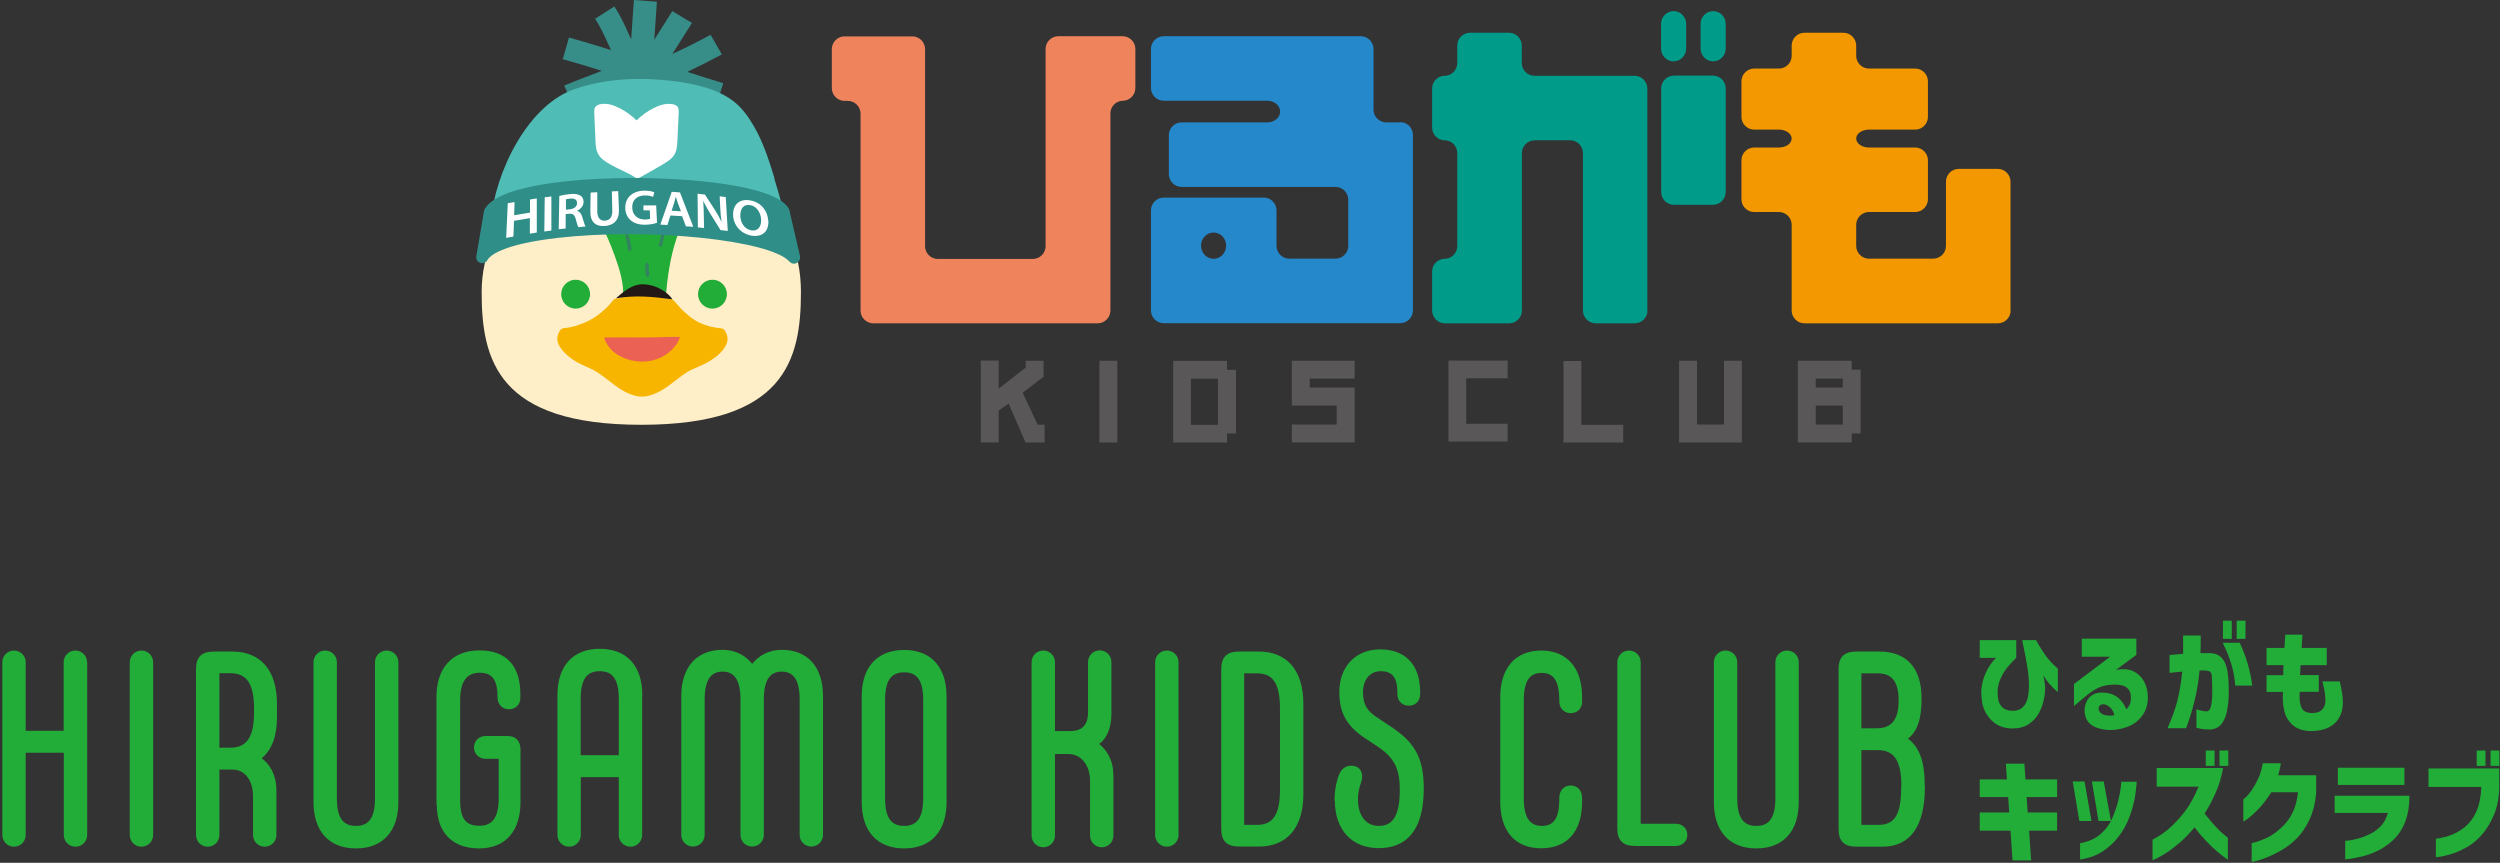 <svg width="481" height="166" viewBox="0 0 481 166" fill="none" xmlns="http://www.w3.org/2000/svg">
<rect x="0" y="0" width="481" height="166" fill="#333333" stroke="none"/>
<g clip-path="url(#clip0_1_90)">
<path d="M123.413 31.298C105.251 31.298 92.671 41.073 92.671 56.208C92.671 69.316 95.809 81.729 123.385 81.729C150.962 81.729 154.1 69.316 154.1 56.208C154.1 40.379 142.353 31.325 123.385 31.325L123.413 31.298Z" fill="#FFEFC8"/>
<path d="M134.271 31.547L134.216 31.714C130.911 30.909 127.162 30.465 122.913 30.465C119.164 30.465 115.748 30.853 112.666 31.603C105.223 33.158 99.891 37.24 97.087 41.962C100.53 38.657 109.639 33.797 115.415 42.795C116.554 44.766 117.442 46.932 118.22 49.071C119.22 51.792 120.108 54.653 119.886 57.541C122.608 57.541 125.329 57.541 128.051 57.541C128.384 53.625 128.884 49.71 130.134 45.961C130.439 45.016 130.8 44.1 131.217 43.184C137.049 33.603 146.463 38.546 150.017 41.906C147.185 37.185 141.797 33.103 134.271 31.547Z" fill="#22AC38"/>
<path d="M138.743 64.678C138.52 64.317 138.104 64.15 137.743 63.984C134.855 62.706 132.105 60.79 130.05 58.291C129.217 57.263 129.106 57.624 127.829 57.319C126.468 56.986 125.163 56.763 124.08 56.847C123.913 56.847 123.719 56.847 123.524 56.847C123.33 56.847 123.135 56.847 122.969 56.847C121.886 56.763 120.58 56.958 119.22 57.319C117.97 57.624 118.414 57.236 117.581 58.235C115.526 60.735 112.194 62.734 109.306 63.984C108.917 64.15 108.528 64.345 108.306 64.678C108.111 64.984 108.056 65.4 108.084 65.761C108.167 67.233 109.222 68.483 110.416 69.288C111.611 70.093 112.999 70.538 114.249 71.232C116.137 72.287 117.72 73.842 119.553 74.981C120.58 75.62 121.775 76.12 122.997 76.286C123.191 76.342 123.358 76.286 123.552 76.286C123.746 76.286 123.913 76.314 124.107 76.286C125.329 76.092 126.523 75.592 127.551 74.953C129.384 73.815 130.967 72.259 132.855 71.204C134.105 70.51 135.466 70.066 136.688 69.26C137.909 68.455 138.937 67.233 139.02 65.733C139.02 65.344 139.02 64.956 138.798 64.65L138.743 64.678Z" fill="#F8B500"/>
<path d="M118.498 57.402C122.219 56.736 125.718 57.097 129.384 57.596C128.134 55.708 125.135 54.375 122.858 54.764C121.164 55.069 119.775 56.264 118.498 57.402Z" fill="#231815"/>
<path d="M110.75 59.374C112.283 59.374 113.527 58.13 113.527 56.597C113.527 55.063 112.283 53.82 110.75 53.82C109.216 53.82 107.973 55.063 107.973 56.597C107.973 58.13 109.216 59.374 110.75 59.374Z" fill="#22AC38"/>
<path d="M137.076 59.374C138.61 59.374 139.853 58.13 139.853 56.597C139.853 55.063 138.61 53.82 137.076 53.82C135.543 53.82 134.299 55.063 134.299 56.597C134.299 58.13 135.543 59.374 137.076 59.374Z" fill="#22AC38"/>
<path d="M115.804 37.935C116.193 38.601 116.526 39.268 116.831 39.99" stroke="#348260" stroke-width="0.66" stroke-linecap="round" stroke-linejoin="round"/>
<path d="M123.663 38.074C123.746 38.962 123.802 39.851 123.802 40.74" stroke="#348260" stroke-width="0.66" stroke-linecap="round" stroke-linejoin="round"/>
<path d="M130.883 37.574C130.439 38.185 130.106 38.851 129.828 39.545" stroke="#348260" stroke-width="0.66" stroke-linecap="round" stroke-linejoin="round"/>
<path d="M120.636 45.405C120.886 46.238 121.053 47.071 121.164 47.932" stroke="#348260" stroke-width="0.66" stroke-linecap="round" stroke-linejoin="round"/>
<path d="M127.69 44.35C127.523 45.294 127.329 46.211 127.079 47.127" stroke="#348260" stroke-width="0.66" stroke-linecap="round" stroke-linejoin="round"/>
<path d="M124.496 50.904C124.441 51.57 124.496 52.264 124.607 52.931" stroke="#348260" stroke-width="0.66" stroke-linecap="round" stroke-linejoin="round"/>
<path d="M116.22 64.928C118.775 64.9 121.358 64.928 123.913 64.928C126.135 64.928 129.8 64.761 130.828 64.817C130.3 66.761 128.356 68.288 126.746 68.955C124.968 69.704 122.997 69.732 121.164 69.26C119.025 68.705 116.887 67.261 116.22 64.9V64.928Z" fill="#EB6153"/>
<path d="M115.276 61.04V60.957C115.276 60.957 115.276 61.012 115.276 61.04C115.221 60.735 116.276 59.985 116.22 59.679C114.582 61.346 111.194 62.873 108.861 63.095C108.584 63.095 108.278 63.151 108.028 63.289C107.834 63.428 107.723 63.623 107.612 63.817C107.445 64.15 107.278 64.484 107.251 64.872C107.112 65.789 107.612 66.677 108.195 67.4C109.167 68.538 110.444 69.371 111.777 70.038C113.11 70.704 114.526 71.204 115.915 71.76" fill="#F8B500"/>
<path d="M131.939 61.04V60.957C131.939 60.957 131.939 61.012 131.939 61.04C131.994 60.735 131.689 60.457 131.744 60.151C133.383 61.818 136.021 62.901 138.354 63.123C138.631 63.123 138.937 63.178 139.187 63.317C139.381 63.456 139.492 63.651 139.603 63.845C139.77 64.178 139.937 64.511 139.964 64.9C140.103 65.817 139.603 66.705 139.02 67.427C138.048 68.566 136.771 69.399 135.438 70.066C134.105 70.732 132.689 71.232 131.3 71.787" fill="#F8B500"/>
<path d="M128.134 35.047C128.606 34.436 129.134 33.908 129.745 33.464" stroke="#348260" stroke-width="0.66" stroke-linecap="round" stroke-linejoin="round"/>
<path d="M118.276 33.297L119.22 34.575C118.886 34.158 118.553 33.741 118.22 33.297" stroke="#348260" stroke-width="0.66" stroke-linecap="round" stroke-linejoin="round"/>
<path d="M110.416 33.88L111.416 34.186" stroke="#348260" stroke-width="0.66" stroke-linecap="round" stroke-linejoin="round"/>
<path d="M135.132 34.908C135.577 34.658 136.077 34.519 136.576 34.464" stroke="#348260" stroke-width="0.66" stroke-linecap="round" stroke-linejoin="round"/>
<path d="M123.941 31.992L124.385 32.575" stroke="#348260" stroke-width="0.66" stroke-linecap="round" stroke-linejoin="round"/>
<path d="M139.104 15.996C136.826 15.302 134.549 14.58 132.244 13.83C134.494 12.747 136.715 11.636 138.881 10.47L136.715 6.693C134.327 7.998 131.883 9.22 129.356 10.386L133.133 4.416L129.356 2.138L125.885 7.637C126.051 5.193 126.218 2.749 126.385 0.333L121.969 0C121.775 2.499 121.608 5.054 121.441 7.581C121.303 7.248 121.136 6.943 120.997 6.609C120.192 4.832 119.359 2.971 118.192 1.25L114.499 3.61C115.471 5.054 116.193 6.665 116.97 8.359C117.165 8.776 117.359 9.192 117.553 9.636C114.86 8.776 112.166 7.97 109.472 7.22L108.278 11.386C110.805 12.08 113.305 12.83 115.804 13.635L115.082 13.913C112.944 14.719 110.722 15.552 108.556 16.468L110.333 20.467C112.416 19.578 114.554 18.773 116.665 17.995L116.915 17.912C116.665 18.606 116.415 19.273 116.221 19.967C121.497 20.273 126.746 20.523 132.022 20.717C131.55 19.8 131.078 18.856 130.606 17.94C133.022 18.718 135.438 19.495 137.826 20.217L139.131 16.079L139.104 15.996Z" fill="#378E89"/>
<path d="M148.99 34.214C147.824 30.437 146.602 26.549 144.269 23.022C143.519 21.856 142.63 20.745 141.52 19.8C138.52 17.273 134.16 16.19 129.856 15.635C123.552 14.83 116.943 15.024 111 16.996C101.724 19.828 95.198 32.964 94.393 42.934C94.393 43.128 105.918 43.656 106.584 43.489C113.332 41.878 120.164 41.184 126.996 40.99C132.855 40.851 138.854 41.128 144.352 43.517C146.074 44.267 147.657 45.433 149.351 46.183C149.573 46.294 152.295 46.877 152.239 46.71C151.295 42.6 150.267 38.49 148.934 34.214H148.99Z" fill="#50BCB6"/>
<path d="M130.467 20.689C130.245 20.273 129.745 20.078 129.273 20.023C128.051 19.856 126.829 20.245 125.746 20.8C124.524 21.411 123.441 22.217 122.469 23.161C121.497 22.217 120.414 21.411 119.192 20.8C118.109 20.245 116.887 19.828 115.665 20.023C115.193 20.078 114.693 20.273 114.471 20.689C114.332 20.967 114.332 21.3 114.332 21.633C114.415 23.494 114.499 25.355 114.582 27.215C114.61 27.993 114.665 28.77 114.999 29.465C115.471 30.465 116.47 31.103 117.442 31.659C118.998 32.547 120.692 33.158 122.191 34.13C122.302 34.214 122.441 34.297 122.58 34.297C122.774 34.297 122.969 34.214 123.135 34.13C124.579 33.353 126.024 32.492 127.468 31.659C128.44 31.103 129.439 30.465 129.911 29.465C130.245 28.77 130.272 27.965 130.328 27.215C130.411 25.355 130.495 23.494 130.578 21.633C130.578 21.328 130.578 20.967 130.467 20.689Z" fill="white"/>
<path d="M153.933 49.321L151.878 40.462C151.878 40.462 151.823 40.267 151.767 40.157C149.101 35.38 131.3 34.186 121.191 34.241C115.387 34.269 96.198 34.797 93.226 40.295C93.171 40.406 93.115 40.517 93.115 40.656L91.643 49.293C91.56 49.848 91.866 50.404 92.393 50.571C92.921 50.765 93.504 50.515 93.782 50.043C94.143 49.349 96.226 47.044 107.334 45.766C124.913 43.767 148.24 46.183 151.906 50.348C152.128 50.598 152.461 50.737 152.767 50.737C152.933 50.737 153.128 50.682 153.294 50.598C153.766 50.348 154.016 49.821 153.905 49.321H153.933Z" fill="#308E89"/>
<path d="M99.003 38.851L98.919 41.406L101.974 40.906V38.379L103.279 38.185V44.739L101.946 44.961V41.962L98.892 42.489L98.781 45.516L97.392 45.766L97.697 39.101L99.003 38.879V38.851Z" fill="white"/>
<path d="M106.084 37.796V44.35L104.723 44.544L104.807 37.963L106.084 37.796Z" fill="white"/>
<path d="M107.667 37.685C108.139 37.546 108.833 37.435 109.556 37.352C110.527 37.24 111.194 37.352 111.666 37.629C112.055 37.879 112.277 38.268 112.277 38.824C112.277 39.629 111.694 40.267 111.027 40.545C111.527 40.712 111.86 41.128 112.027 41.739C112.277 42.545 112.499 43.322 112.638 43.572L111.277 43.711C111.166 43.517 110.972 42.989 110.777 42.156C110.555 41.323 110.222 41.073 109.5 41.128L108.833 41.184V43.961L107.5 44.1L107.612 37.657L107.667 37.685ZM108.889 40.351L109.639 40.267C110.5 40.184 111.027 39.712 111.027 39.073C111.027 38.379 110.5 38.129 109.667 38.212C109.278 38.24 109 38.296 108.889 38.351V40.351Z" fill="white"/>
<path d="M114.915 36.963V40.629C114.915 41.934 115.498 42.489 116.359 42.461C117.304 42.406 117.859 41.767 117.803 40.49L117.72 36.824L118.942 36.768L119.081 40.351C119.164 42.378 118.053 43.378 116.304 43.489C114.638 43.572 113.555 42.767 113.582 40.656L113.638 37.046L114.888 36.991L114.915 36.963Z" fill="white"/>
<path d="M126.357 42.878C125.912 43.045 125.024 43.239 124.08 43.239C122.858 43.239 121.941 42.934 121.275 42.323C120.636 41.739 120.275 40.879 120.303 39.907C120.303 37.907 121.858 36.657 124.08 36.685C124.913 36.685 125.551 36.852 125.885 36.991L125.663 37.879C125.274 37.74 124.829 37.602 124.107 37.602C122.663 37.602 121.636 38.379 121.636 39.851C121.636 41.351 122.636 42.239 124.107 42.239C124.579 42.239 124.913 42.184 125.079 42.1L125.024 40.462H123.802V39.518H126.246L126.412 42.878H126.357Z" fill="white"/>
<path d="M128.995 41.434L128.412 43.295L127.051 43.211L129.245 36.907L130.828 37.018L133.383 43.628L131.966 43.544L131.244 41.6L128.995 41.462V41.434ZM131.022 40.656L130.411 39.046C130.272 38.657 130.134 38.212 130.023 37.852C129.939 38.212 129.828 38.629 129.717 38.99L129.217 40.545L131.022 40.656Z" fill="white"/>
<path d="M134.271 43.739L134.216 37.268L135.632 37.435L137.521 40.351C138.021 41.128 138.465 41.934 138.826 42.711C138.687 41.823 138.631 40.962 138.576 39.962L138.465 37.768L139.631 37.907L140.02 44.433L138.631 44.267L136.632 41.073C136.16 40.295 135.688 39.462 135.327 38.712H135.299C135.355 39.545 135.41 40.379 135.41 41.462L135.466 43.878L134.244 43.739H134.271Z" fill="white"/>
<path d="M147.824 42.35C147.99 44.628 146.574 45.683 144.519 45.322C142.436 44.933 141.075 43.239 141.048 41.295C141.02 39.323 142.325 38.212 144.297 38.546C146.352 38.879 147.657 40.49 147.796 42.35H147.824ZM142.436 41.517C142.464 42.878 143.269 44.1 144.547 44.322C145.852 44.544 146.518 43.572 146.435 42.156C146.352 40.934 145.602 39.657 144.324 39.462C143.047 39.24 142.408 40.184 142.436 41.517Z" fill="white"/>
<path d="M216.056 19.384C214.723 19.384 213.64 20.495 213.64 21.828V59.763C213.64 61.096 212.529 62.206 211.196 62.206H168.013C166.68 62.206 165.569 61.096 165.569 59.763V21.856C165.569 20.523 164.458 19.412 163.125 19.412H162.486C161.153 19.412 160.043 18.301 160.043 16.968V9.442C160.043 8.109 161.153 6.998 162.486 6.998H175.539C176.872 6.998 177.983 8.109 177.983 9.442V47.377C177.983 48.71 179.093 49.821 180.426 49.821H198.727C200.06 49.821 201.171 48.71 201.171 47.377V9.414C201.171 8.081 202.282 6.97 203.615 6.97H216.001C217.334 6.97 218.444 8.081 218.444 9.414V16.94C218.444 18.273 217.361 19.384 216.028 19.384H216.056Z" fill="#EF845C"/>
<path d="M269.404 23.55H266.71C265.377 23.55 264.266 22.439 264.266 21.106V9.414C264.266 8.081 263.155 6.97 261.822 6.97H223.888C222.555 6.97 221.444 8.081 221.444 9.414V16.94C221.444 18.273 222.555 19.384 223.888 19.384H243.855C245.188 19.384 246.299 20.328 246.299 21.467C246.299 22.605 245.188 23.55 243.855 23.55H227.331C225.998 23.55 224.887 24.66 224.887 25.993V33.519C224.887 34.852 225.998 35.963 227.331 35.963H256.962C258.295 35.963 259.406 37.074 259.406 38.407V47.321C259.406 48.654 258.295 49.765 256.962 49.765H248.048C246.715 49.765 245.604 48.654 245.604 47.321V40.462C245.604 39.129 244.493 38.018 243.16 38.018H223.888C222.555 38.018 221.444 39.129 221.444 40.462V59.735C221.444 61.068 222.555 62.179 223.888 62.179H269.404C270.737 62.179 271.848 61.068 271.848 59.735V25.938C271.848 24.605 270.737 23.494 269.404 23.494V23.55ZM233.496 49.793C232.163 49.793 231.08 48.654 231.08 47.266C231.08 45.877 232.163 44.739 233.496 44.739C234.829 44.739 235.912 45.877 235.912 47.266C235.912 48.654 234.829 49.793 233.496 49.793Z" fill="#2588CA"/>
<path d="M316.975 59.763C316.975 61.096 315.864 62.206 314.531 62.206H307.005C305.672 62.206 304.562 61.096 304.562 59.763V29.437C304.562 28.104 303.451 26.993 302.118 26.993H295.258C293.925 26.993 292.815 28.104 292.815 29.437V59.763C292.815 61.096 291.704 62.206 290.371 62.206H277.985C276.652 62.206 275.541 61.096 275.541 59.763V52.237C275.541 50.904 276.624 49.793 277.957 49.793C279.29 49.793 280.373 48.682 280.373 47.349V29.437C280.373 28.104 279.29 26.993 277.957 26.993C276.624 26.993 275.541 25.882 275.541 24.549V17.023C275.541 15.691 276.624 14.58 277.957 14.58C279.29 14.58 280.373 13.469 280.373 12.136V8.748C280.373 7.415 281.484 6.304 282.817 6.304H290.343C291.676 6.304 292.787 7.415 292.787 8.748V12.136C292.787 13.469 293.898 14.58 295.231 14.58H314.503C315.836 14.58 316.947 15.691 316.947 17.023V59.79L316.975 59.763ZM322.002 2.138C323.335 2.138 324.418 3.249 324.418 4.582V9.359C324.418 10.692 323.335 11.803 322.002 11.803C320.669 11.803 319.585 10.692 319.585 9.359V4.582C319.585 3.249 320.669 2.138 322.002 2.138ZM329.583 14.552C330.916 14.552 332.027 15.663 332.027 16.996V36.963C332.027 38.296 330.916 39.407 329.583 39.407H322.057C320.724 39.407 319.613 38.296 319.613 36.963V16.996C319.613 15.663 320.724 14.552 322.057 14.552H329.583ZM329.611 2.138C330.944 2.138 332.027 3.249 332.027 4.582V9.359C332.027 10.692 330.944 11.803 329.611 11.803C328.278 11.803 327.195 10.692 327.195 9.359V4.582C327.195 3.249 328.278 2.138 329.611 2.138Z" fill="#009B89"/>
<path d="M386.846 59.763C386.846 61.096 385.735 62.206 384.402 62.206H347.162C345.829 62.206 344.718 61.096 344.718 59.763V43.239C344.718 41.906 343.607 40.795 342.274 40.795H337.498C336.165 40.795 335.054 39.684 335.054 38.351V30.826C335.054 29.492 336.165 28.382 337.498 28.382H342.274C343.607 28.382 344.718 27.604 344.718 26.66C344.718 25.716 343.607 24.938 342.274 24.938H337.498C336.165 24.938 335.054 23.827 335.054 22.494V15.635C335.054 14.302 336.165 13.191 337.498 13.191H342.274C343.607 13.191 344.718 12.08 344.718 10.747V8.748C344.718 7.415 345.829 6.304 347.162 6.304H354.688C356.021 6.304 357.131 7.415 357.131 8.748V10.747C357.131 12.08 358.242 13.191 359.575 13.191H368.49C369.823 13.191 370.934 14.302 370.934 15.635V22.494C370.934 23.827 369.823 24.938 368.49 24.938H359.575C358.242 24.938 357.131 25.716 357.131 26.66C357.131 27.604 358.242 28.382 359.575 28.382H368.49C369.823 28.382 370.934 29.492 370.934 30.826V38.351C370.934 39.684 369.823 40.795 368.49 40.795H359.575C358.242 40.795 357.131 41.906 357.131 43.239V47.321C357.131 48.654 358.242 49.765 359.575 49.765H371.961C373.294 49.765 374.405 48.654 374.405 47.321V34.936C374.405 33.603 375.516 32.492 376.849 32.492H384.375C385.708 32.492 386.818 33.603 386.818 34.936V59.735L386.846 59.763Z" fill="#F39800"/>
<path d="M200.949 85.145H197.311L194.062 77.647L192.146 78.98V85.117H188.702V69.371H192.146V74.759L197.339 70.732V69.399H200.782V72.482L196.756 75.564L199.644 81.701H200.977V85.145H200.949Z" fill="#595757"/>
<path d="M214.973 69.399V85.145H211.53V69.399H214.973Z" fill="#595757"/>
<path d="M225.72 69.427H236.079V71.149H237.801V83.395H236.079V85.145H225.72V69.427ZM234.329 81.729V72.87H229.136V81.729H234.329Z" fill="#595757"/>
<path d="M251.992 74.564H260.628V85.117H248.548V81.674H257.185V78.036H248.548V69.399H260.628V72.843H251.992V74.564Z" fill="#595757"/>
<path d="M282.095 81.535H290.065V84.951H278.679V69.371H290.065V72.787H282.095V81.535Z" fill="#595757"/>
<path d="M312.31 85.145H300.812V69.455H304.256V81.729H312.31V85.173V85.145Z" fill="#595757"/>
<path d="M335.137 85.145H323.057V69.399H326.5V81.674H331.694V69.399H335.137V85.145Z" fill="#595757"/>
<path d="M345.912 69.399H356.271V71.121H357.992V83.395H356.271V85.117H345.912V69.371V69.399ZM354.549 74.564V72.843H349.356V74.564H354.549ZM354.549 81.674V78.036H349.356V81.674H354.549Z" fill="#595757"/>
</g>
<g clip-path="url(#clip1_1_90)">
<path d="M380.903 126.607V123.163H387.929V126.607H387.874C387.346 127.107 386.791 127.718 386.235 128.384C385.68 129.078 385.235 129.8 384.902 130.578C384.569 131.356 384.375 132.133 384.347 132.883C384.291 134.133 384.486 135.077 384.93 135.716C385.374 136.354 386.041 136.688 386.985 136.743C388.013 136.826 388.818 136.521 389.429 135.799C390.04 135.077 390.345 133.799 390.373 131.966C390.373 130.55 390.234 129.189 389.984 127.856C389.734 126.523 389.54 125.413 389.345 124.552C389.179 123.691 389.068 123.219 389.068 123.163H391.734C391.734 123.163 391.928 123.496 392.234 124.052C392.567 124.607 392.956 125.218 393.428 125.912C393.761 126.385 394.094 126.829 394.483 127.245C394.872 127.662 395.344 128.134 395.927 128.662V133.188C395.233 132.577 394.677 131.994 394.261 131.522C393.844 131.05 393.456 130.495 393.122 129.939C393.233 130.356 393.317 130.8 393.372 131.217C393.428 131.633 393.483 132.05 393.483 132.439C393.483 133.077 393.4 133.827 393.206 134.716C393.039 135.577 392.706 136.438 392.234 137.298C391.762 138.132 391.095 138.826 390.234 139.381C389.373 139.937 388.262 140.187 386.929 140.159C385.791 140.103 384.874 139.826 384.125 139.354C383.375 138.881 382.764 138.27 382.292 137.521C381.82 136.799 381.514 136.021 381.375 135.188C381.236 134.355 381.181 133.605 381.209 132.855C381.292 131.661 381.57 130.522 382.07 129.439C382.569 128.356 383.208 127.384 384.041 126.579H380.931L380.903 126.607Z" fill="#22AC38"/>
<path d="M400.537 126.357V122.885H411.034V125.996L407.091 128.912C408.424 128.634 409.563 128.717 410.423 129.134C411.312 129.55 411.979 130.189 412.478 131.05C412.978 131.911 413.228 132.938 413.256 134.105C413.256 135.355 412.978 136.465 412.367 137.41C411.756 138.354 410.979 139.048 410.035 139.52C409.09 139.992 408.063 140.27 406.98 140.409C405.897 140.52 404.814 140.437 403.786 140.131C402.925 139.881 402.231 139.465 401.787 138.909C401.342 138.354 401.092 137.632 401.065 136.743C401.065 136.188 401.176 135.604 401.454 134.994C401.731 134.383 402.176 133.91 402.814 133.577C403.453 133.244 404.314 133.161 405.425 133.327C406.397 133.494 407.147 133.855 407.73 134.41C408.313 134.966 408.757 135.632 409.118 136.465C409.452 136.132 409.674 135.771 409.813 135.382C409.951 134.994 410.007 134.549 409.979 134.077C409.979 133.299 409.701 132.716 409.202 132.3C408.674 131.883 407.813 131.689 406.619 131.717C405.453 131.772 404.481 131.966 403.731 132.328C402.981 132.689 402.287 133.133 401.648 133.661L399.037 135.827V131.605L405.98 126.357H400.593H400.537ZM404.786 135.493C404.342 135.493 404.064 135.604 403.897 135.882C403.731 136.16 403.731 136.465 403.897 136.799C404.036 137.132 404.369 137.382 404.869 137.548C405.397 137.687 405.841 137.715 406.202 137.687C406.563 137.659 406.785 137.604 406.785 137.604C406.702 137.076 406.48 136.632 406.091 136.215C405.702 135.799 405.258 135.577 404.786 135.493Z" fill="#22AC38"/>
<path d="M417.422 129.523V126.024C418.394 125.94 419.255 125.857 420.032 125.801C420.032 124.746 420.032 123.58 420.032 122.275H423.42C423.42 123.552 423.42 124.691 423.365 125.663H425.059C426.169 125.663 427.03 126.024 427.614 126.746C428.197 127.468 428.558 128.606 428.697 130.161C428.808 131.3 428.835 132.439 428.808 133.633C428.78 134.827 428.669 135.91 428.447 136.937C428.224 137.965 427.863 138.77 427.336 139.381C426.808 139.992 426.086 140.325 425.17 140.353C424.392 140.353 423.753 140.298 423.281 140.187C422.809 140.076 422.587 140.02 422.587 140.02V136.465C423.476 136.743 424.17 136.882 424.642 136.854C425.031 136.799 425.281 136.438 425.42 135.743C425.559 135.049 425.642 134.216 425.642 133.244C425.642 132.272 425.614 131.3 425.559 130.356C425.559 129.8 425.447 129.439 425.253 129.273C425.059 129.106 424.67 129.023 424.142 128.995C423.976 128.995 423.809 128.995 423.698 128.995C423.559 128.995 423.392 128.995 423.198 128.995C423.004 131.05 422.698 132.938 422.254 134.716C421.837 136.493 421.282 138.298 420.615 140.103H417.033C417.866 138.215 418.505 136.465 418.921 134.827C419.338 133.188 419.643 131.328 419.866 129.217C419.143 129.273 418.56 129.328 418.116 129.384C417.672 129.439 417.449 129.467 417.422 129.467V129.523ZM427.641 123.663H430.918C432.168 126.329 432.973 129.078 433.334 131.911H430.057C429.891 129.245 429.085 126.523 427.641 123.663ZM427.697 122.913V119.414H429.391V122.913H427.697ZM430.335 122.913V119.414H432.029V122.913H430.335Z" fill="#22AC38"/>
<path d="M439.361 127.968H436.084V124.663H439.527C439.583 123.885 439.638 123.052 439.694 122.108H442.999C442.943 123.052 442.887 123.885 442.832 124.663H447.664V127.968H442.638C442.61 128.301 442.582 128.606 442.582 128.939C442.582 129.273 442.554 129.578 442.526 129.884H446.137V133.105H442.471C442.36 134.355 442.471 135.355 442.776 136.077C443.082 136.799 443.748 137.16 444.748 137.187C445.526 137.187 446.109 137.049 446.442 136.799C446.775 136.576 447.053 136.271 447.192 135.882C447.359 135.521 447.414 135.132 447.414 134.716C447.414 134.244 447.359 133.744 447.275 133.188C447.192 132.633 447.025 131.939 446.831 131.106H450.163C450.552 132.661 450.774 134.049 450.774 135.243C450.774 135.66 450.719 136.16 450.58 136.771C450.441 137.382 450.163 137.965 449.747 138.548C449.33 139.131 448.719 139.631 447.914 140.02C447.109 140.409 446.081 140.631 444.748 140.659C443.193 140.659 441.999 140.27 441.138 139.52C440.277 138.77 439.722 137.826 439.472 136.688C439.222 135.549 439.138 134.355 439.249 133.133H436.084V129.911H439.305C439.305 129.606 439.305 129.273 439.305 128.967C439.305 128.634 439.305 128.329 439.361 127.995V127.968Z" fill="#22AC38"/>
<path d="M380.903 159.821V156.321H386.568L386.374 153.35H380.903V149.962H386.124L385.93 146.935H389.484L389.707 149.962H395.788V153.35H389.929L390.123 156.321H395.788V159.821H390.401L390.79 165.541H387.207L386.818 159.821H380.903Z" fill="#22AC38"/>
<path d="M401.065 150.351L402.398 157.96H400.065L398.788 150.351H401.065ZM400.204 165.347V162.237C401.759 161.959 403.036 161.403 404.064 160.543C405.091 159.682 405.841 158.682 406.341 157.543C406.841 156.405 407.23 155.294 407.508 154.211C407.785 153.128 407.952 152.239 408.035 151.517C408.118 150.795 408.146 150.434 408.146 150.406H411.118C411.007 151.711 410.868 152.906 410.646 153.961C410.423 155.016 410.118 156.127 409.646 157.349C409.174 158.571 408.563 159.709 407.702 160.848C406.869 161.987 405.841 162.931 404.619 163.764C403.397 164.569 401.926 165.125 400.176 165.375L400.204 165.347ZM404.758 150.351L406.147 157.96H403.758L402.481 150.351H404.758Z" fill="#22AC38"/>
<path d="M423.004 151.35H414.95V147.768H427.725C427.419 149.49 426.947 151.073 426.281 152.545C425.642 154.016 424.92 155.349 424.17 156.516C424.836 157.377 425.503 158.182 426.169 158.904C426.836 159.626 427.391 160.182 427.891 160.57C428.363 160.959 428.613 161.154 428.641 161.181V165.43C427.836 164.847 427.114 164.292 426.475 163.736C425.836 163.181 425.114 162.514 424.392 161.737C423.642 160.959 422.92 160.098 422.226 159.182C421.31 160.293 420.393 161.265 419.449 162.07C418.505 162.875 417.644 163.542 416.838 164.069C416.033 164.569 415.394 164.93 414.894 165.18C414.395 165.402 414.145 165.514 414.145 165.514V161.542C415.422 160.904 416.589 160.098 417.616 159.154C418.644 158.21 419.616 157.127 420.504 155.933C421.421 154.738 422.226 153.211 423.004 151.323V151.35ZM424.392 147.351V144.408H426.086V147.351H424.392ZM427.03 147.351V144.408H428.724V147.351H427.03Z" fill="#22AC38"/>
<path d="M435.334 146.852H438.833C438.777 147.268 438.694 147.657 438.611 148.046C438.527 148.435 438.444 148.796 438.333 149.157H445.637V152.545C445.47 154.461 445.054 156.183 444.359 157.654C443.665 159.126 442.86 160.348 441.915 161.292C440.971 162.237 439.972 163.014 438.972 163.57C437.972 164.153 437.028 164.597 436.167 164.958C435.306 165.291 434.584 165.541 434.056 165.652C433.529 165.763 433.223 165.847 433.223 165.819V162.209C433.223 162.209 433.529 162.153 434.112 161.987C434.695 161.82 435.389 161.542 436.222 161.154C437.056 160.765 437.916 160.154 438.833 159.321C439.749 158.515 440.471 157.571 441.027 156.488C441.582 155.433 441.943 154.072 442.138 152.434H437C436.139 153.767 435.306 154.85 434.501 155.683C433.695 156.516 433.001 157.127 432.473 157.516C431.946 157.904 431.64 158.099 431.612 158.071V153.794C431.612 153.794 431.779 153.655 432.112 153.378C432.418 153.1 432.807 152.656 433.223 152.045C433.64 151.434 434.029 150.712 434.445 149.879C434.862 149.045 435.139 148.018 435.362 146.824L435.334 146.852Z" fill="#22AC38"/>
<path d="M459.411 156.405H449.191V153.1H463.577C463.577 155.044 463.299 156.71 462.744 158.154C462.188 159.571 461.411 160.737 460.411 161.653C459.411 162.57 458.384 163.264 457.356 163.736C456.328 164.236 455.329 164.569 454.412 164.791C453.468 165.014 452.718 165.153 452.135 165.236C451.552 165.319 451.246 165.347 451.219 165.347V161.764C451.219 161.764 451.469 161.764 451.941 161.709C452.413 161.653 453.024 161.515 453.746 161.32C454.468 161.126 455.218 160.848 456.023 160.459C456.801 160.07 457.495 159.543 458.106 158.904C458.717 158.265 459.133 157.432 459.411 156.433V156.405ZM449.802 151.017V147.712H462.605V151.017H449.802Z" fill="#22AC38"/>
<path d="M477.434 151.406H467.242V147.851H480.85V151.128C480.85 153.294 480.517 155.183 479.85 156.738C479.184 158.321 478.406 159.598 477.49 160.626C476.573 161.653 475.629 162.431 474.629 162.986C473.63 163.542 472.658 163.986 471.769 164.264C470.853 164.542 470.131 164.736 469.547 164.819C468.964 164.903 468.686 164.93 468.659 164.93V161.376C469.853 161.209 470.88 160.931 471.741 160.598C472.602 160.265 473.491 159.737 474.352 159.015C475.213 158.293 475.935 157.321 476.462 156.099C477.018 154.877 477.323 153.322 477.406 151.434L477.434 151.406ZM476.518 147.351V144.408H478.212V147.351H476.518ZM479.184 147.351V144.408H480.878V147.351H479.184Z" fill="#22AC38"/>
<path d="M16.524 127.412V160.654C16.524 161.764 15.635 162.653 14.524 162.653C13.413 162.653 12.525 161.764 12.525 160.654V144.574H4.693V160.654C4.693 161.764 3.805 162.653 2.694 162.653C1.583 162.653 0.694 161.764 0.694 160.654V127.412C0.694 126.301 1.583 125.413 2.694 125.413C3.805 125.413 4.693 126.301 4.693 127.412V140.853H12.497V127.412C12.497 126.301 13.386 125.413 14.496 125.413C15.607 125.413 16.496 126.301 16.496 127.412H16.524Z" fill="#22AC38" stroke="#22AC38" stroke-width="0.5" stroke-linecap="round" stroke-linejoin="round"/>
<path d="M25.216 160.654V127.412C25.216 126.301 26.105 125.413 27.215 125.413C28.326 125.413 29.215 126.301 29.215 127.412V160.654C29.215 161.764 28.326 162.653 27.215 162.653C26.105 162.653 25.216 161.764 25.216 160.654Z" fill="#22AC38" stroke="#22AC38" stroke-width="0.5" stroke-linecap="round" stroke-linejoin="round"/>
<path d="M49.932 145.935C51.404 146.768 52.931 148.934 52.931 152.045V160.654C52.931 161.764 52.042 162.653 50.931 162.653C49.821 162.653 48.932 161.764 48.932 160.654V153.156C48.932 150.156 47.349 147.824 44.766 147.824H41.962V160.654C41.962 161.764 41.073 162.653 39.962 162.653C38.851 162.653 37.963 161.764 37.963 160.654V128.773C37.963 126.551 38.907 125.607 41.184 125.607H44.711C49.987 125.607 53.042 129.078 53.042 135.466V137.937C53.042 141.575 52.098 144.269 49.932 145.907V145.935ZM49.126 137.104V136.299C49.126 131.55 47.71 129.273 44.322 129.273H41.962V144.102H44.322C47.71 144.102 49.126 141.825 49.126 137.076V137.104Z" fill="#22AC38" stroke="#22AC38" stroke-width="0.5" stroke-linecap="round" stroke-linejoin="round"/>
<path d="M60.568 154.322V127.412C60.568 126.301 61.457 125.413 62.567 125.413C63.678 125.413 64.567 126.301 64.567 127.412V153.628C64.567 157.571 65.928 159.154 68.483 159.154C71.037 159.154 72.398 157.571 72.398 153.628V127.412C72.398 126.301 73.287 125.413 74.398 125.413C75.509 125.413 76.397 126.301 76.397 127.412V154.322C76.397 159.654 73.648 162.986 68.483 162.986C63.317 162.986 60.568 159.654 60.568 154.322Z" fill="#22AC38" stroke="#22AC38" stroke-width="0.5" stroke-linecap="round" stroke-linejoin="round"/>
<path d="M84.229 154.738V134.049C84.229 128.717 87.089 125.385 92.254 125.385C97.42 125.385 99.864 128.384 99.864 133.522V134.271C99.864 135.493 98.975 136.215 97.92 136.215C96.864 136.215 95.976 135.466 95.976 134.16C95.976 130.939 95.087 129.189 92.282 129.189C89.644 129.189 88.283 130.995 88.283 134.716V154.016C88.283 157.654 89.505 159.126 92.199 159.126C94.893 159.126 96.198 157.432 96.198 153.6V145.741H93.448C92.227 145.741 91.449 144.852 91.449 143.797C91.449 142.742 92.254 141.853 93.448 141.853H97.614C99.086 141.853 99.891 142.686 99.891 144.186V154.322C99.891 159.654 97.198 162.986 92.199 162.986C87.2 162.986 84.284 160.098 84.284 154.766L84.229 154.738Z" fill="#22AC38" stroke="#22AC38" stroke-width="0.5" stroke-linecap="round" stroke-linejoin="round"/>
<path d="M123.302 133.744V160.654C123.302 161.764 122.413 162.653 121.303 162.653C120.192 162.653 119.303 161.764 119.303 160.654V149.268H111.499V160.654C111.499 161.764 110.611 162.653 109.5 162.653C108.389 162.653 107.5 161.764 107.5 160.654V133.744C107.5 128.412 110.25 125.079 115.415 125.079C120.58 125.079 123.33 128.412 123.33 133.744H123.302ZM119.303 145.546V134.41C119.303 130.467 117.942 128.884 115.387 128.884C112.832 128.884 111.472 130.467 111.472 134.41V145.546H119.275H119.303Z" fill="#22AC38" stroke="#22AC38" stroke-width="0.5" stroke-linecap="round" stroke-linejoin="round"/>
<path d="M131.328 160.654V133.938C131.328 128.606 134.077 125.274 139.02 125.274C141.409 125.274 143.408 126.329 144.713 128.134C146.046 126.329 148.046 125.274 150.406 125.274C155.377 125.274 158.099 128.606 158.099 133.938V160.626C158.099 161.737 157.21 162.625 156.099 162.625C154.988 162.625 154.1 161.737 154.1 160.626V134.521C154.1 130.717 152.822 128.967 150.406 128.967C147.99 128.967 146.713 130.717 146.713 134.521V160.626C146.713 161.737 145.824 162.625 144.713 162.625C143.602 162.625 142.714 161.737 142.714 160.626V134.521C142.714 130.717 141.436 128.967 139.02 128.967C136.604 128.967 135.327 130.717 135.327 134.521V160.626C135.327 161.737 134.438 162.625 133.327 162.625C132.216 162.625 131.328 161.737 131.328 160.626V160.654Z" fill="#22AC38" stroke="#22AC38" stroke-width="0.5" stroke-linecap="round" stroke-linejoin="round"/>
<path d="M166.041 154.322V133.966C166.041 128.634 168.79 125.302 173.956 125.302C179.121 125.302 181.87 128.634 181.87 133.966V154.322C181.87 159.654 179.121 162.986 173.956 162.986C168.79 162.986 166.041 159.654 166.041 154.322ZM177.871 153.628V134.632C177.871 130.689 176.511 129.106 173.956 129.106C171.401 129.106 170.04 130.689 170.04 134.632V153.628C170.04 157.571 171.401 159.154 173.956 159.154C176.511 159.154 177.871 157.571 177.871 153.628Z" fill="#22AC38" stroke="#22AC38" stroke-width="0.5" stroke-linecap="round" stroke-linejoin="round"/>
<path d="M213.973 149.045V160.765C213.973 161.876 213.085 162.764 211.974 162.764C210.863 162.764 209.974 161.876 209.974 160.765V150.156C209.974 147.157 208.169 144.824 205.587 144.824H202.726V160.765C202.726 161.876 201.838 162.764 200.727 162.764C199.616 162.764 198.727 161.876 198.727 160.765V127.412C198.727 126.301 199.616 125.413 200.727 125.413C201.838 125.413 202.726 126.301 202.726 127.412V140.909H205.837C208.364 140.909 209.586 139.631 209.586 137.049V127.384C209.586 126.273 210.474 125.385 211.585 125.385C212.696 125.385 213.585 126.273 213.585 127.384V137.41C213.585 140.353 212.418 142.436 211.002 143.103C212.474 144.102 213.946 146.102 213.946 149.018L213.973 149.045Z" fill="#22AC38" stroke="#22AC38" stroke-width="0.5" stroke-linecap="round" stroke-linejoin="round"/>
<path d="M222.499 160.654V127.412C222.499 126.301 223.388 125.413 224.498 125.413C225.609 125.413 226.498 126.301 226.498 127.412V160.654C226.498 161.764 225.609 162.653 224.498 162.653C223.388 162.653 222.499 161.764 222.499 160.654Z" fill="#22AC38" stroke="#22AC38" stroke-width="0.5" stroke-linecap="round" stroke-linejoin="round"/>
<path d="M235.218 159.487V128.773C235.218 126.551 236.162 125.607 238.439 125.607H242.188C247.465 125.607 250.52 129.078 250.52 135.466V152.767C250.52 159.154 247.465 162.625 242.188 162.625H238.439C236.162 162.625 235.218 161.681 235.218 159.46V159.487ZM241.827 158.96C245.215 158.96 246.521 156.682 246.521 151.934V136.326C246.521 131.578 245.215 129.301 241.827 129.301H239.134V158.96H241.827Z" fill="#22AC38" stroke="#22AC38" stroke-width="0.5" stroke-linecap="round" stroke-linejoin="round"/>
<path d="M257.018 153.989C257.018 151.656 257.546 149.879 257.907 149.018C258.434 147.796 259.545 147.324 260.712 147.685C261.767 147.99 262.072 149.268 261.656 150.378C261.239 151.6 261.017 152.545 261.017 153.766C261.017 156.988 262.6 159.154 265.294 159.154C267.987 159.154 269.57 157.293 269.57 151.989C269.57 147.768 268.46 145.546 264.988 143.297L262.989 141.964C259.573 139.742 257.934 137.382 257.934 133.161C257.934 128.301 261.045 125.19 265.544 125.19C270.043 125.19 272.986 127.829 272.986 133.161V133.577C272.986 134.799 272.153 135.521 271.042 135.521C269.931 135.521 269.098 134.771 269.098 133.466V133.161C269.098 129.884 267.682 128.884 265.683 128.884C263.461 128.884 261.989 130.633 261.989 133.161C261.989 135.688 262.878 137.021 264.933 138.326L266.932 139.659C271.903 142.825 273.68 145.685 273.68 151.739C273.68 160.015 270.154 162.931 265.238 162.931C260.323 162.931 257.074 159.598 257.074 154.016L257.018 153.989Z" fill="#22AC38" stroke="#22AC38" stroke-width="0.5" stroke-linecap="round" stroke-linejoin="round"/>
<path d="M288.899 154.322V134.077C288.899 128.745 291.648 125.413 296.536 125.413C301.423 125.413 304.145 128.745 304.145 134.077V135.021C304.145 136.243 303.256 136.965 302.201 136.965C301.146 136.965 300.257 136.215 300.257 134.91V134.744C300.257 130.8 299.035 129.217 296.619 129.217C294.203 129.217 292.926 130.8 292.926 134.744V153.628C292.926 157.543 294.259 159.154 296.675 159.154C299.091 159.154 300.257 157.571 300.257 153.767V153.544C300.257 152.184 301.09 151.378 302.201 151.378C303.312 151.378 304.145 152.156 304.145 153.544V154.294C304.145 159.626 301.562 162.959 296.536 162.959C291.509 162.959 288.899 159.626 288.899 154.294V154.322Z" fill="#22AC38" stroke="#22AC38" stroke-width="0.5" stroke-linecap="round" stroke-linejoin="round"/>
<path d="M311.421 159.376V127.412C311.421 126.301 312.31 125.413 313.42 125.413C314.531 125.413 315.42 126.301 315.42 127.412V158.737H322.39C323.557 158.737 324.39 159.515 324.39 160.626C324.39 161.737 323.557 162.514 322.39 162.514H314.642C312.365 162.514 311.421 161.57 311.421 159.348V159.376Z" fill="#22AC38" stroke="#22AC38" stroke-width="0.5" stroke-linecap="round" stroke-linejoin="round"/>
<path d="M330 154.322V127.412C330 126.301 330.888 125.413 331.999 125.413C333.11 125.413 333.998 126.301 333.998 127.412V153.628C333.998 157.571 335.359 159.154 337.914 159.154C340.469 159.154 341.83 157.571 341.83 153.628V127.412C341.83 126.301 342.718 125.413 343.829 125.413C344.94 125.413 345.829 126.301 345.829 127.412V154.322C345.829 159.654 343.08 162.986 337.914 162.986C332.749 162.986 330 159.654 330 154.322Z" fill="#22AC38" stroke="#22AC38" stroke-width="0.5" stroke-linecap="round" stroke-linejoin="round"/>
<path d="M370.1 151.35C370.1 158.737 367.462 162.653 362.186 162.653H357.215C354.938 162.653 353.993 161.709 353.993 159.487V128.773C353.993 126.551 354.938 125.607 357.215 125.607H361.603C366.601 125.607 369.462 128.551 369.462 134.41C369.462 138.27 368.656 140.853 366.657 142.103C369.017 143.741 370.073 146.324 370.073 151.323L370.1 151.35ZM357.909 140.381H361.019C364.241 140.381 365.546 138.437 365.546 134.744C365.546 131.328 364.38 129.301 361.269 129.301H357.881V140.381H357.909ZM366.074 151.156C366.074 146.102 364.491 144.075 361.269 144.075H357.881V158.96H361.353C365.102 158.96 366.046 156.321 366.046 151.156H366.074Z" fill="#22AC38" stroke="#22AC38" stroke-width="0.5" stroke-linecap="round" stroke-linejoin="round"/>
</g>
<defs>
<clipPath id="clip0_1_90">
<rect width="295.203" height="85.145" fill="white" transform="translate(91.643)"/>
</clipPath>
<clipPath id="clip1_1_90">
<rect width="480.85" height="46.405" fill="white" transform="translate(0 119.414)"/>
</clipPath>
</defs>
</svg>
